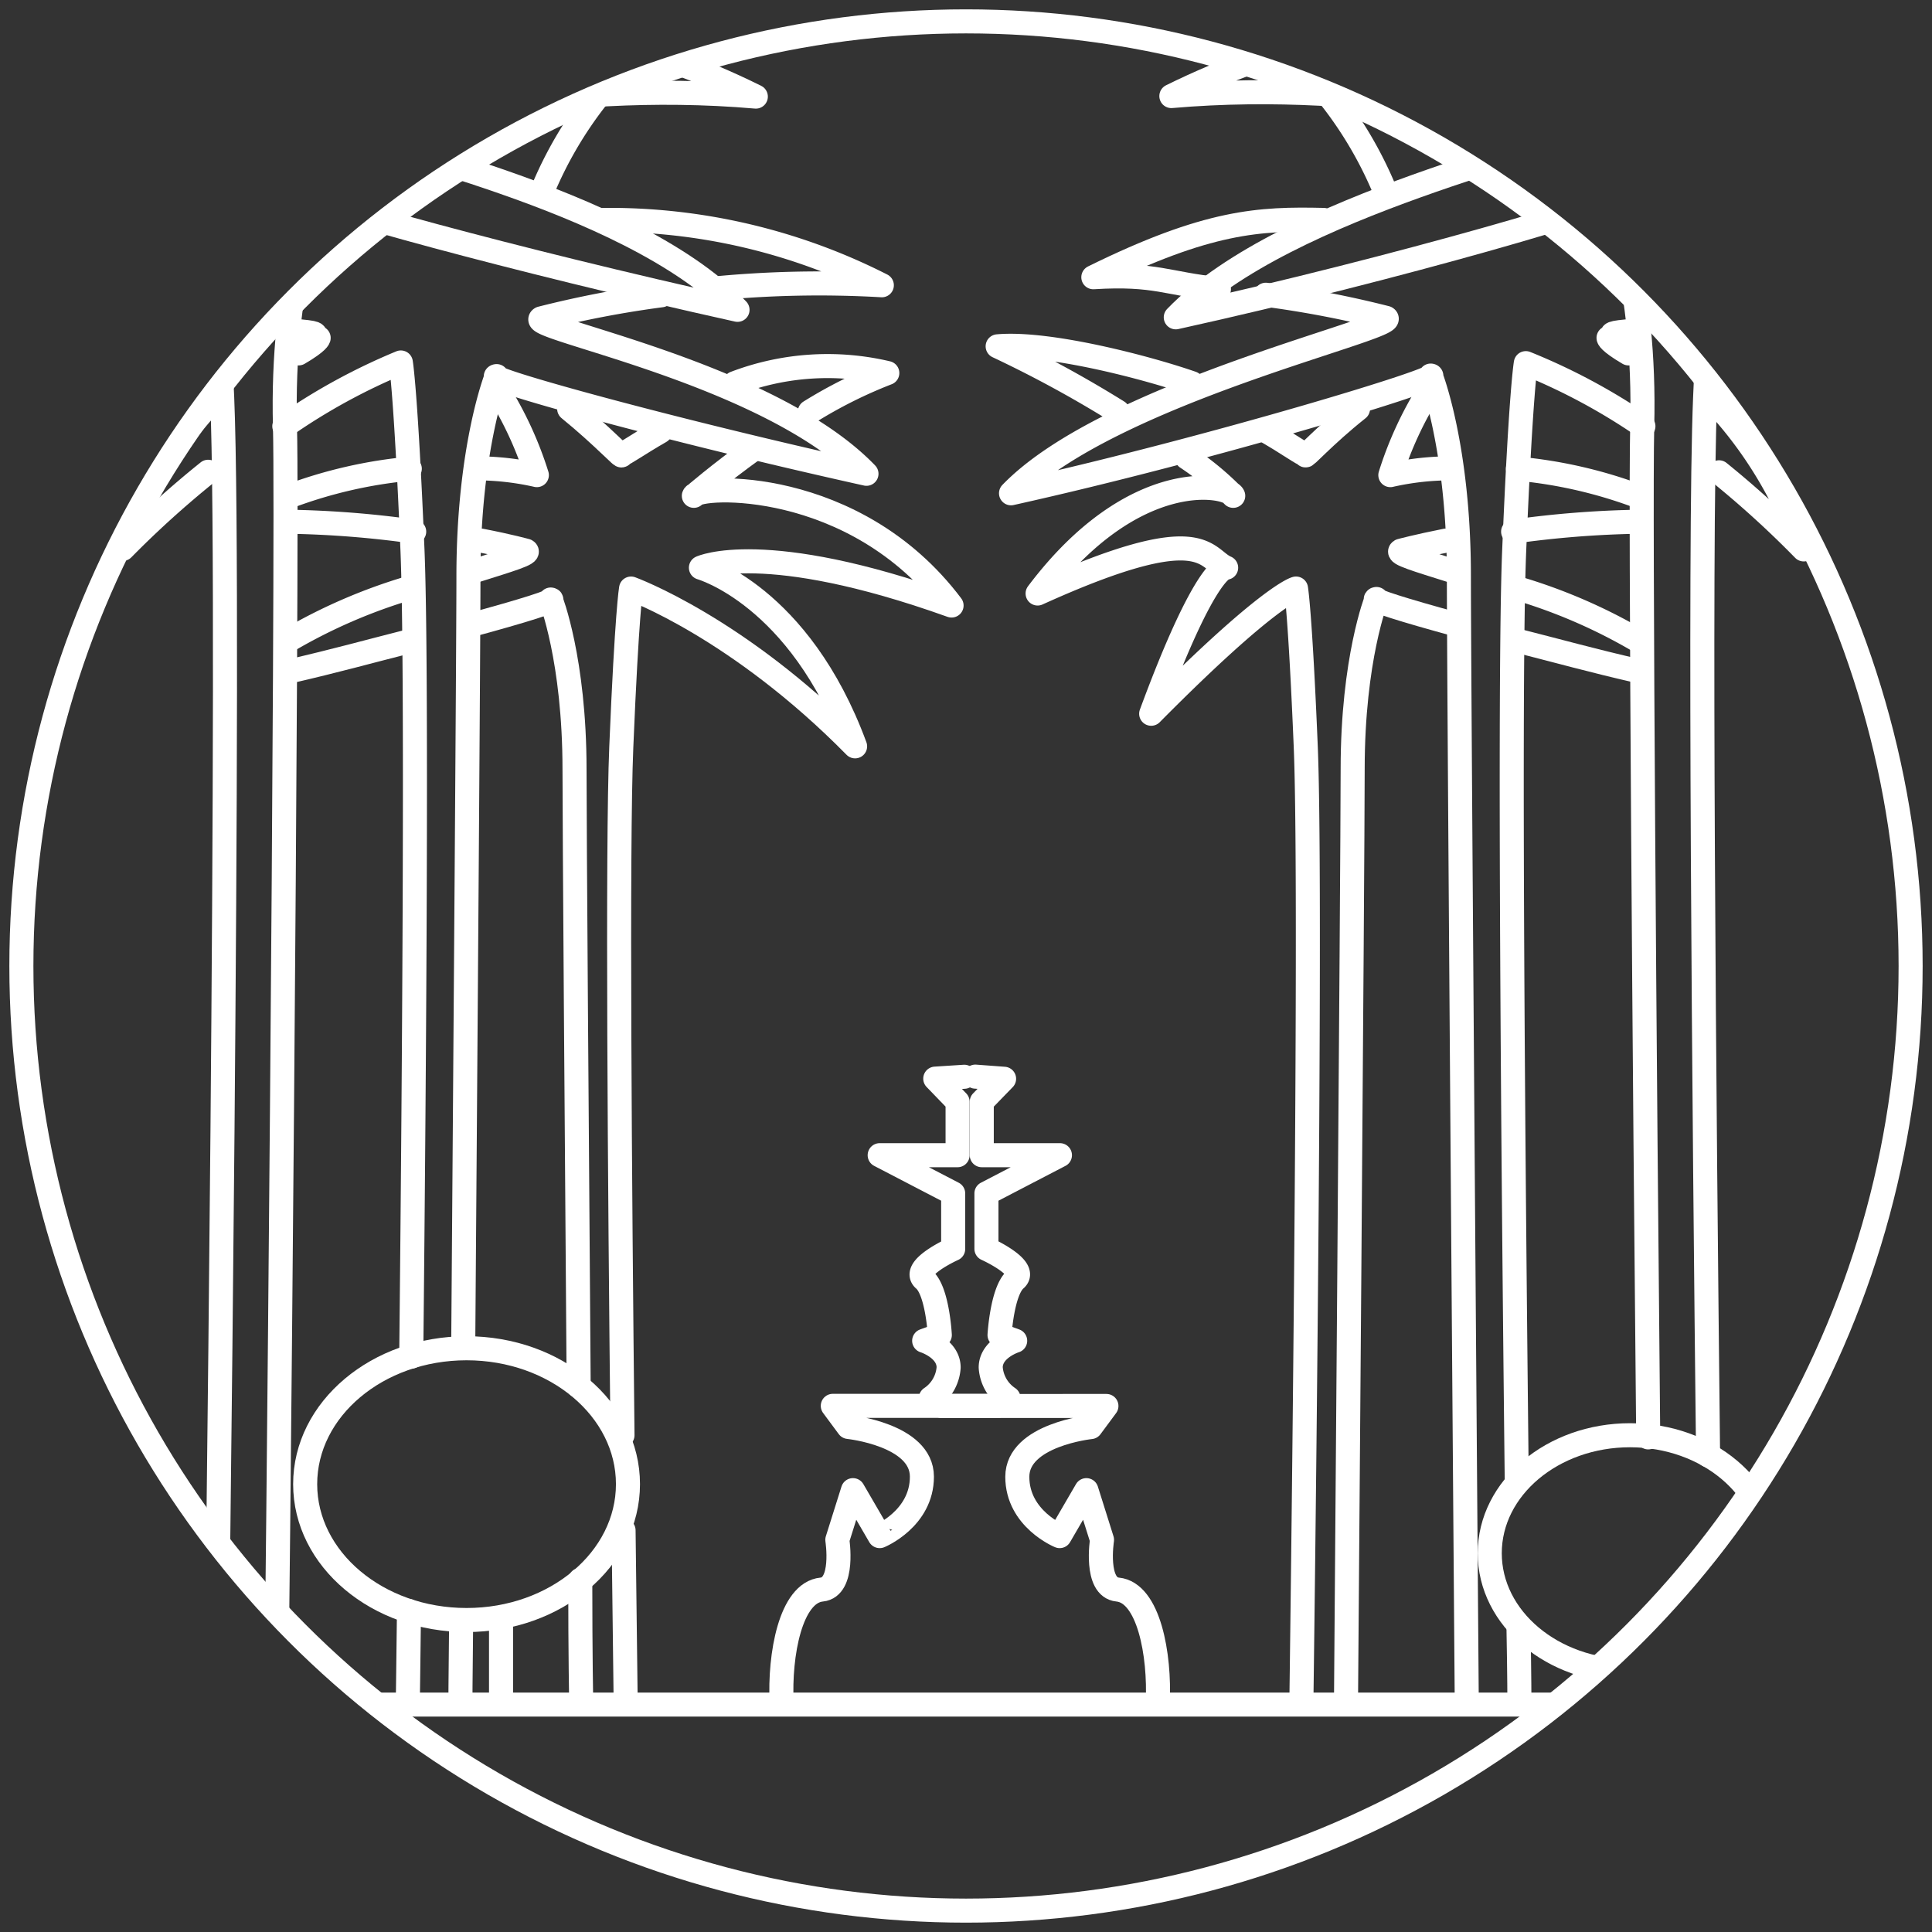 <svg id="Layer_1" data-name="Layer 1" xmlns="http://www.w3.org/2000/svg" xmlns:xlink="http://www.w3.org/1999/xlink" viewBox="0 0 144.6 144.6"><rect x="0" y="0" width="144.6" height="144.6" fill="#333333" stroke="none"/><defs><style>.cls-1,.cls-2,.cls-4{fill:none;}.cls-2,.cls-4{stroke:#fff;}.cls-2{stroke-miterlimit:10;stroke-width:1.8px;}.cls-3{clip-path:url(#clip-path);}.cls-4{stroke-linecap:round;stroke-linejoin:round;stroke-width:1.8px;}</style><clipPath id="clip-path"><circle id="SVGID" class="cls-1" cx="72.3" cy="72.3" r="70.7"/></clipPath></defs><title>botanicgardenZeichenfläche 1</title><circle id="SVGID-2" data-name="SVGID" class="cls-2" cx="72.3" cy="72.3" r="70.7"/><g class="cls-3"><path class="cls-4" d="M43.43,118.25c0,5.64.07,9.29.07,9.29"/><path class="cls-4" d="M35.14,46.81c4.07-1.1,6.53-1.88,6.08-1.94,0,0,1.78,4.49,1.78,12.71,0,4.11.17,27.54.31,46.17"/><path class="cls-4" d="M21.67,50.25c3.4-.78,5.94-1.49,8.82-2.22"/><path class="cls-4" d="M30.65,44a40.92,40.92,0,0,0-9,3.89"/><path class="cls-4" d="M36,40.46c2.13.41,3.38.76,3.38.76.37.21-1.26.69-3.8,1.49"/><path class="cls-4" d="M21.67,39.05a75.46,75.46,0,0,1,9.33.74"/><path class="cls-4" d="M30.67,35.08a34.89,34.89,0,0,0-9,2.06"/><path class="cls-4" d="M37.31,29.31a27.21,27.21,0,0,1,2.87,6.25,20.49,20.49,0,0,0-3.69-.49"/><path class="cls-4" d="M49.43,32.29c-1.65.95-2.7,1.7-2.93,1.74.24.41-1.38-1.38-3.9-3.43"/><path class="cls-4" d="M60.61,30.82a34.84,34.84,0,0,1,5.8-2.9A19.44,19.44,0,0,0,55,28.68"/><path class="cls-4" d="M46.59,107.42c-.2-18.52-.4-44.19-.09-51.5.42-10.12.73-11.87.73-11.87s8,2.9,16.77,11.81c-4.17-11.3-11.54-13.37-11.54-13.37s4.71-2.2,18.76,2.83c-7.26-9.63-19-9-19.29-8.21,0,0,1.85-1.61,4.55-3.55"/><path class="cls-4" d="M46.83,127.54s-.07-5.25-.16-13"/><path class="cls-4" d="M30.61,120.58c-.05,4.34-.09,7-.09,7"/><path class="cls-4" d="M21.28,31.9A45.88,45.88,0,0,1,30,27.13s.37,2.07.87,14c.35,8.45.14,38.17-.09,60.41"/><path class="cls-4" d="M15.83,30.08a31.35,31.35,0,0,0-6.64,11,73.81,73.81,0,0,1,6.39-5.77"/><path class="cls-4" d="M22.48,24.8c1.67.16.8.22,1.37.49,0,0,0,.28-1.5,1.16"/><path class="cls-4" d="M16.18,19.14a25.61,25.61,0,0,0-14.53,9.5,66.56,66.56,0,0,1,14.54-3.7"/><path class="cls-4" d="M22.77,17.51c2.42,1.93,2.21,1.85,1.71,1.41-.08-.21-.8-.4-2-.47"/><path class="cls-4" d="M38.84,7.6a46.84,46.84,0,0,0-5.24,4.08"/><path class="cls-4" d="M40.59,14.29a29.7,29.7,0,0,1,4.1-7"/><path class="cls-4" d="M53,21.64a81.38,81.38,0,0,1,13-.29,45,45,0,0,0-20.88-4.89"/><path class="cls-4" d="M34.67,100.75c.17-22.78.39-52.59.39-57.6,0-9.73,2.11-15,2.11-15-1.11.14,12.76,4,27.68,7.31-7.3-7.59-25.6-10.91-24.35-11.63a77.7,77.7,0,0,1,9-1.73"/><path class="cls-4" d="M34.46,127.54s0-1.56.05-5.79"/><path class="cls-4" d="M20.66,127.54c.07-.28.9-87,.67-95.56-.29-11.06,2.4-17.1,2.4-17.1-1.26.15,14.51,4.55,31.47,8.31C46.9,14.55,26.09,10.78,27.51,10c0-.28,13.59-4.12,29.06-2.77C39.68-1.15,26.46,2.34,26.46,2.34s2.81-9.83,9.6-14.83C26.5-12.05,15.93.09,16.62-1.07,15.65-1.23,3-11.42-10.17-7.94-1.05-4.57,9.3,4.42,9.3,4.42c-.39-1.07-16.19-1.91-26,11.05C2.25,8.71,8.59,11.67,8.59,11.67s-9.92,2.79-15.53,18c11.84-12,22.57-15.9,22.57-15.9s.42,2.36,1,16c.66,15.91-.45,97.81-.45,97.81"/><path class="cls-4" d="M100.74,127.54s.5-63,.5-70c0-8.22,1.78-12.71,1.78-12.71-.45.05,2,.83,6.08,1.94"/><path class="cls-4" d="M113.75,48c2.88.73,5.42,1.44,8.82,2.22"/><path class="cls-4" d="M122.57,47.92a40.92,40.92,0,0,0-9-3.89"/><path class="cls-4" d="M108.64,42.71c-2.54-.8-4.17-1.28-3.8-1.49,0,0,1.26-.34,3.38-.76"/><path class="cls-4" d="M113.25,39.79a75.46,75.46,0,0,1,9.33-.74"/><path class="cls-4" d="M122.61,37.14a34.89,34.89,0,0,0-9-2.06"/><path class="cls-4" d="M107.75,35.07a20.49,20.49,0,0,0-3.69.49,27.21,27.21,0,0,1,2.87-6.25"/><path class="cls-4" d="M101.64,30.6c-2.52,2-4.14,3.83-3.9,3.43-.22,0-1.28-.79-2.93-1.74"/><path class="cls-4" d="M89.21,28.68c-3.33-1.16-10.71-3.1-14.54-2.76a87.64,87.64,0,0,1,9,4.9"/><path class="cls-4" d="M88.83,34.25a21.71,21.71,0,0,1,3.47,2.86c-.29-.8-7.38-2.33-14.64,7.31,12.54-5.68,12.49-2.62,14.11-1.93,0,0-1.44-.37-5.61,10.93C95,44.5,97,44.05,97,44.05s.31,1.75.73,11.87c.49,11.82-.33,71.62-.33,71.62"/><path class="cls-4" d="M113.52,110.75c-.25-22.27-.59-59.89-.19-69.57.5-12,.87-14,.87-14A45.88,45.88,0,0,1,123,31.9"/><path class="cls-4" d="M113.72,127.54s0-2.15-.07-5.79"/><path class="cls-4" d="M128.66,35.35A73.81,73.81,0,0,1,135,41.12a31.35,31.35,0,0,0-6.64-11"/><path class="cls-4" d="M121.89,26.45c-1.5-.88-1.5-1.16-1.5-1.16.57-.27-.3-.33,1.37-.49"/><path class="cls-4" d="M128.05,24.94a66.56,66.56,0,0,1,14.54,3.7,25.61,25.61,0,0,0-14.53-9.5"/><path class="cls-4" d="M121.75,18.45c-1.18.06-1.91.26-2,.47-.5.43-.71.52,1.71-1.41"/><path class="cls-4" d="M110.64,11.67A46.84,46.84,0,0,0,105.4,7.6"/><path class="cls-4" d="M99.55,7.27a29.7,29.7,0,0,1,4.1,7"/><path class="cls-4" d="M99.07,16.46c-4.81-.11-8.66.06-17.24,4.29,4.68-.29,5.53.5,9.4.89"/><path class="cls-4" d="M94.74,22.06a77.7,77.7,0,0,1,9,1.73C105,24.51,83,29.33,75.67,36.92c14.91-3.31,32.52-8.67,31.41-8.81,0,0,2.11,5.31,2.11,15,0,8.28.59,84.39.59,84.39"/><path class="cls-4" d="M127.84,108.92c-.28-25.15-.68-68.12-.22-79.18.57-13.61,1-16,1-16s10.73,3.9,22.57,15.9c-5.61-15.2-15.53-18-15.53-18s6.34-3,25.24,3.81c-9.77-13-25.56-12.12-26-11.05,0,0,10.36-9,19.48-12.36-13.21-3.48-25.83,6.71-26.79,6.87.69,1.16-9.88-11-19.44-11.42,6.79,5,9.6,14.83,9.6,14.83S104.56-1.15,87.67,7.19c15.48-1.35,29.09,2.49,29.06,2.77,1.42.82-20.43,5.17-28.73,13.79C105,20,121.77,15,120.51,14.87c0,0,2.69,6,2.4,17.1-.15,5.92.19,49.37.45,75.61"/><path class="cls-4" d="M69.67,104.64A3,3,0,0,0,71,102.35c0-1.43-1.83-2-1.83-2l1.17-.43s-.17-3.29-1.17-4.15,2.17-2.29,2.17-2.29V89.32l-5.5-2.86h5.83v-4L70,80.73l2.17-.14"/><path class="cls-4" d="M58.5,127.42c-.17-3.58.67-8.22,3-8.45,1.73-.17,1.17-3.72,1.17-3.72l1.17-3.72,2,3.44S69,113.67,69,110.52s-5.5-3.72-5.5-3.72l-1.17-1.58H74.67"/><path class="cls-4" d="M75.48,104.64a3,3,0,0,1-1.33-2.29c0-1.43,1.83-2,1.83-2l-1.17-.43S75,96.62,76,95.76s-2.17-2.29-2.17-2.29V89.32l5.5-2.86H73.48v-4l1.67-1.72L73,80.58"/><path class="cls-4" d="M86.65,127.42c.17-3.58-.67-8.22-3-8.45-1.73-.17-1.17-3.72-1.17-3.72l-1.17-3.72-2,3.44s-3.17-1.29-3.17-4.44,5.5-3.72,5.5-3.72l1.17-1.58H70.48"/><ellipse class="cls-4" cx="34.92" cy="111.08" rx="12.08" ry="10.17"/><ellipse class="cls-4" cx="122" cy="116.25" rx="10.5" ry="8.83"/><line class="cls-4" x1="26.5" y1="127.58" x2="119.67" y2="127.58"/></g><line class="cls-4" x1="37.5" y1="121.42" x2="37.5" y2="126.75"/></svg>